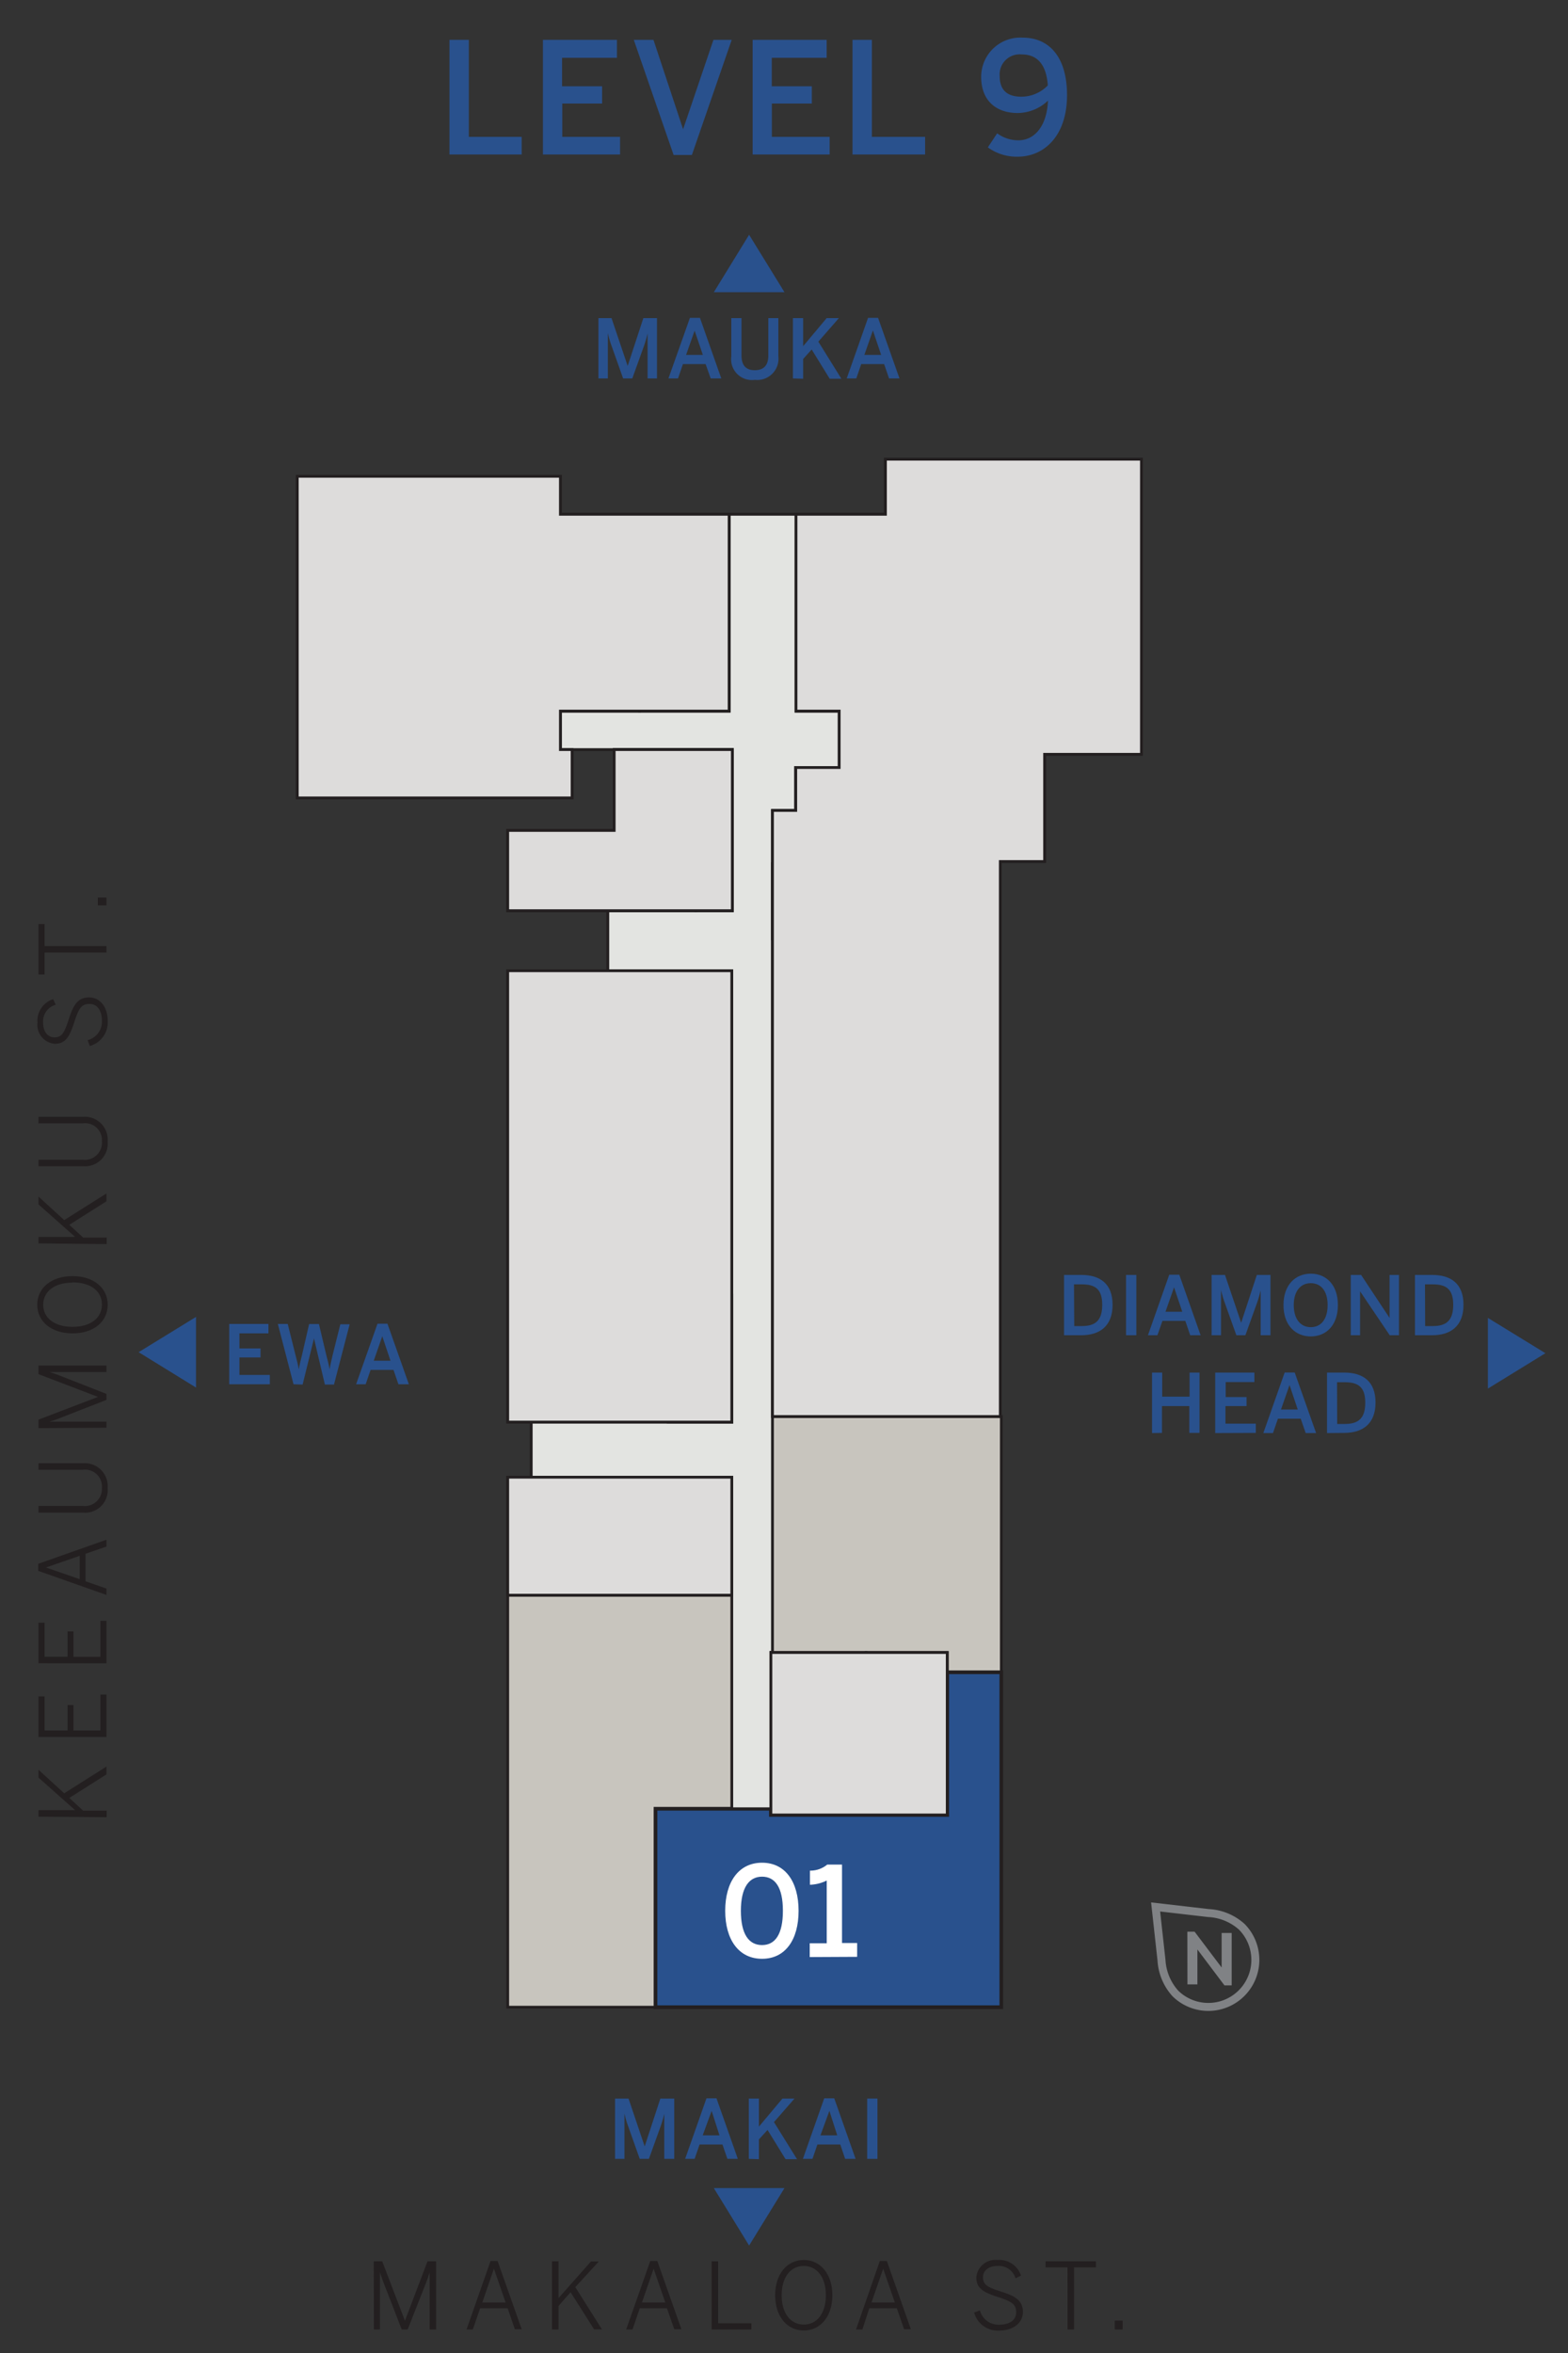 <svg xmlns="http://www.w3.org/2000/svg" width="200" height="300" viewBox="0 0 200 300"><rect x="0" y="0" width="200" height="300" fill="#333333" stroke="none"/><title>A3</title><g id="Layer_2" data-name="Layer 2"><g id="A3"><polyline points="78.34 99.7 78.34 105.88 64.76 105.88 64.76 116.11 77.53 116.11 77.53 123.77 64.76 123.77 64.76 181.31 67.76 181.31 67.76 188.34 64.76 188.34 64.76 203.38 64.76 255.91 83.61 255.91 83.61 255.91 127.72 255.91 127.72 213.21 127.72 180.6 127.58 180.6 127.58 132.26 127.58 109.84 133.24 109.84 133.24 96.17 145.59 96.17 145.59 58.55 112.94 58.55 112.94 65.57 109.6 65.57 101.53 65.57 93 65.57 81.58 65.57 71.48 65.57 71.48 60.73 37.92 60.73 37.92 101.73 72.97 101.73 72.97 95.81 72.97 95.81 72.97 95.57 78.34 95.57 78.34 99.7" style="fill:#c8c5be;stroke:#231f20;stroke-miterlimit:10;stroke-width:0.352px"/><path d="M57.33,19.7V5.08H59.8V17.45h6.74V19.7Z" style="fill:#29518d"/><path d="M69.25,19.7V5.08h9.44V7.37h-7V11h5.11V13.2H71.72v4.25h7.37V19.7Z" style="fill:#29518d"/><path d="M85.92,19.76,80.84,5.08h2.51l3.78,11.4h0L91,5.08h2.33L88.25,19.76Z" style="fill:#29518d"/><path d="M96,19.7V5.08h9.44V7.37h-7V11h5.11V13.2H98.45v4.25h7.37V19.7Z" style="fill:#29518d"/><path d="M108.74,19.7V5.08h2.47V17.45H118V19.7Z" style="fill:#29518d"/><path d="M126,18.79,127.19,17a4.57,4.57,0,0,0,2.69.89c2.21,0,3.67-2,3.79-5.06a5.66,5.66,0,0,1-3.85,1.58c-2.79,0-4.67-1.6-4.67-4.61a5,5,0,0,1,5.3-5c3.36,0,5.65,2.45,5.65,7.33,0,5.16-2.88,7.85-6.32,7.85A6.26,6.26,0,0,1,126,18.79Zm7.65-7.9c-.2-2.83-1.48-3.95-3.32-3.95a2.56,2.56,0,0,0-2.82,2.76c0,1.53.71,2.63,2.76,2.63A4.71,4.71,0,0,0,133.65,10.89Z" style="fill:#29518d"/><polygon points="120.82 213.21 120.82 231.4 98.33 231.4 98.33 230.61 93.35 230.61 93.35 230.61 83.61 230.61 83.61 255.91 127.72 255.91 127.72 213.21 120.82 213.21" style="fill:#29518d;stroke:#231f20;stroke-miterlimit:10;stroke-width:0.47px"/><path d="M92.5,243.62c0-3.69,1.73-6.13,4.7-6.13s4.66,2.44,4.66,6.13-1.69,6.12-4.66,6.12S92.5,247.3,92.5,243.62Zm7.36,0c0-3-1-4.35-2.66-4.35s-2.7,1.39-2.7,4.35,1,4.37,2.7,4.37S99.86,246.57,99.86,243.62Z" style="fill:#fff"/><path d="M103.28,249.52v-1.76h2.17v-8a5.13,5.13,0,0,1-2.14.54v-1.8a3.36,3.36,0,0,0,2.2-.77h1.89v10h1.93v1.76Z" style="fill:#fff"/><polygon points="93.34 203.38 93.34 230.61 93.35 230.61 98.33 230.61 98.33 210.69 98.53 210.69 98.53 180.6 98.53 180.6 98.53 132.26 98.53 132.26 98.53 119.71 98.53 119.71 98.53 110.12 98.53 110.12 98.53 103.33 101.5 103.33 101.5 97.86 107.04 97.86 107.04 96.17 107.04 90.66 101.53 90.66 101.53 65.57 93 65.57 93 90.66 81.58 90.66 71.48 90.66 71.48 95.57 78.34 95.57 81.17 95.57 93.41 95.57 93.41 99.7 93.41 116.11 88.74 116.11 77.53 116.11 77.53 123.77 93.34 123.77 93.34 165.11 93.34 181.31 93.34 181.32 85.23 181.32 85.23 181.31 67.76 181.31 67.76 188.34 93.34 188.34 93.34 203.38" style="fill:#e3e4e1;stroke:#231f20;stroke-miterlimit:10;stroke-width:0.352px"/><rect x="64.76" y="188.34" width="28.58" height="15.04" style="fill:#c8c5be;stroke:#231f20;stroke-miterlimit:10;stroke-width:0.352px"/><rect x="81.59" y="65.57" width="11.41" height="25.09" style="fill:#c8c5be;stroke:#231f20;stroke-miterlimit:10;stroke-width:0.352px"/><rect x="78.34" y="95.57" width="15.07" height="4.13" style="fill:#c8c5be;stroke:#231f20;stroke-miterlimit:10;stroke-width:0.352px"/><rect x="88.74" y="99.7" width="4.67" height="16.41" style="fill:#c8c5be;stroke:#231f20;stroke-miterlimit:10;stroke-width:0.352px"/><rect x="101.5" y="97.86" width="5.55" height="5.47" style="fill:#c8c5be;stroke:#231f20;stroke-miterlimit:10;stroke-width:0.352px"/><rect x="98.53" y="110.12" width="3.11" height="9.59" style="fill:#c8c5be;stroke:#231f20;stroke-miterlimit:10;stroke-width:0.352px"/><rect x="98.33" y="210.69" width="12.14" height="20.71" style="fill:#c8c5be;stroke:#231f20;stroke-miterlimit:10;stroke-width:0.352px"/><rect x="110.47" y="210.69" width="10.35" height="20.71" style="fill:#c8c5be;stroke:#231f20;stroke-miterlimit:10;stroke-width:0.352px"/><rect x="71.48" y="65.57" width="10.1" height="25.09" style="fill:#c8c5be;stroke:#231f20;stroke-miterlimit:10;stroke-width:0.352px"/><rect x="101.53" y="65.57" width="11.41" height="25.09" style="fill:#c8c5be;stroke:#231f20;stroke-miterlimit:10;stroke-width:0.352px"/><line x1="93" y1="77.42" x2="81.59" y2="77.42" style="fill:#c8c5be;stroke:#231f20;stroke-miterlimit:10;stroke-width:0.352px"/><line x1="112.94" y1="77.42" x2="101.53" y2="77.42" style="fill:#c8c5be;stroke:#231f20;stroke-miterlimit:10;stroke-width:0.352px"/><polygon points="88.74 99.7 78.34 99.7 78.34 105.88 64.76 105.88 64.76 116.11 88.74 116.11 88.74 99.7" style="fill:#c8c5be;stroke:#231f20;stroke-miterlimit:10;stroke-width:0.352px"/><line x1="83.18" y1="188.34" x2="83.18" y2="203.38" style="fill:none;stroke:#231f20;stroke-miterlimit:10;stroke-width:0.352px"/><rect x="85.23" y="165.11" width="8.12" height="16.21" style="fill:#c8c5be;stroke:#231f20;stroke-miterlimit:10;stroke-width:0.352px"/><line x1="85.23" y1="173.22" x2="93.34" y2="173.22" style="fill:#c8c5be;stroke:#231f20;stroke-miterlimit:10;stroke-width:0.352px"/><line x1="78.34" y1="105.87" x2="78.34" y2="116.11" style="fill:none;stroke:#231f20;stroke-miterlimit:10;stroke-width:0.352px"/><line x1="127.58" y1="180.6" x2="98.53" y2="180.6" style="fill:none;stroke:#231f20;stroke-miterlimit:10;stroke-width:0.352px"/><rect x="64.76" y="188.34" width="28.58" height="15.04" style="fill:#dddcdb;stroke:#231f20;stroke-miterlimit:10;stroke-width:0.352px"/><polyline points="78.34 99.7 78.34 105.88 64.76 105.88 64.76 116.11 88.74 116.11 93.41 116.11 93.41 99.7 93.41 95.57 78.34 95.57 78.34 99.7" style="fill:#dddcdb;stroke:#231f20;stroke-miterlimit:10;stroke-width:0.352px"/><polygon points="110.47 210.69 98.33 210.69 98.33 231.4 110.47 231.4 120.82 231.4 120.82 210.69 110.47 210.69" style="fill:#dddcdb;stroke:#231f20;stroke-miterlimit:10;stroke-width:0.352px"/><polygon points="81.58 65.57 71.48 65.57 71.48 60.73 37.92 60.73 37.92 101.73 68.45 101.73 71.48 101.73 72.97 101.73 72.97 95.57 71.48 95.57 71.48 90.66 81.58 90.66 93 90.66 93 65.57 81.58 65.57" style="fill:#dddcdb;stroke:#231f20;stroke-miterlimit:10;stroke-width:0.352px"/><polygon points="145.59 58.55 112.94 58.55 112.94 65.57 101.53 65.57 101.53 90.66 107.04 90.66 107.04 97.86 101.5 97.86 101.5 103.33 98.53 103.33 98.53 180.6 127.59 180.6 127.59 109.84 133.24 109.84 133.24 96.17 145.59 96.17 145.59 58.55" style="fill:#dddcdb;stroke:#231f20;stroke-miterlimit:10;stroke-width:0.352px"/><rect x="64.76" y="123.77" width="28.58" height="57.54" style="fill:#dddcdb;stroke:#231f20;stroke-miterlimit:10;stroke-width:0.352px"/></g><g id="Legend"><path d="M29.24,176.49V168.8h5V170H30.54v1.92h2.69v1.15H30.54v2.23h3.88v1.19Z" style="fill:#29518d"/><path d="M37.44,176.49l-2-7.69H36.7l1,4c.16.61.31,1.18.41,1.79h0c.1-.6.24-1.17.4-1.78l.92-4h1.25l.95,4c.17.65.29,1.11.41,1.76h0c.11-.67.23-1.07.37-1.73l1-4H44.6l-2,7.69H41.44l-1.39-5.89h0l-1.45,5.89Z" style="fill:#29518d"/><path d="M45.42,176.49l2.73-7.72h1.27l2.73,7.72H50.82l-.63-1.83H47.27l-.63,1.83Zm2.25-3h2.14l-1.05-3.12h0Z" style="fill:#29518d"/><polygon points="24.77 168.32 18.13 172.4 24.77 176.49 24.77 168.32" style="fill:#29518d;stroke:#29518d;stroke-miterlimit:10;stroke-width:0.47px"/><polygon points="190.02 176.62 196.67 172.53 190.02 168.45 190.02 176.62" style="fill:#29518d;stroke:#29518d;stroke-miterlimit:10;stroke-width:0.47px"/><polygon points="99.64 37.02 95.55 30.38 91.47 37.02 99.64 37.02" style="fill:#29518d;stroke:#29518d;stroke-miterlimit:10;stroke-width:0.47px"/><polygon points="91.47 279.21 95.55 285.85 99.64 279.21 91.47 279.21" style="fill:#29518d;stroke:#29518d;stroke-miterlimit:10;stroke-width:0.47px"/><path d="M76.33,48.25V40.56H78l2.06,6.1h0l2-6.1h1.74v7.69H82.6V42.51h0a16.2,16.2,0,0,1-.45,1.57l-1.5,4.17H79.48L78,44.08a13.08,13.08,0,0,1-.47-1.62h0v5.79Z" style="fill:#29518d"/><path d="M85.26,48.25,88,40.53h1.28L92,48.25H90.65L90,46.42H87.11l-.63,1.83Zm2.25-3h2.14L88.6,42.16h0Z" style="fill:#29518d"/><path d="M93.28,45.44V40.56h1.3v4.77c0,1.17.5,1.87,1.69,1.87S98,46.53,98,45.34V40.56h1.28v4.87a2.71,2.71,0,0,1-3,3A2.65,2.65,0,0,1,93.28,45.44Z" style="fill:#29518d"/><path d="M101.14,48.25V40.56h1.3v3.58l3-3.58H107l-2.62,3,2.94,4.73h-1.49l-2.3-3.73-1.09,1.21v2.52Z" style="fill:#29518d"/><path d="M108,48.25l2.72-7.72H112l2.73,7.72h-1.33l-.63-1.83h-2.92l-.63,1.83Zm2.25-3h2.14l-1.05-3.12h0Z" style="fill:#29518d"/><path d="M78.45,275.25v-7.69h1.72l2.06,6.1h0l2-6.1H86v7.69H84.73v-5.74h0a16.3,16.3,0,0,1-.46,1.57l-1.5,4.17H81.6l-1.48-4.17a11.55,11.55,0,0,1-.47-1.62h0v5.79Z" style="fill:#29518d"/><path d="M87.39,275.25l2.72-7.72h1.28l2.72,7.72H92.78l-.63-1.83H89.23l-.63,1.83Zm2.24-3h2.14l-1-3.12h0Z" style="fill:#29518d"/><path d="M95.51,275.25v-7.69H96.8v3.58l3-3.58h1.54l-2.62,3,2.94,4.73H100.2l-2.3-3.73-1.1,1.21v2.52Z" style="fill:#29518d"/><path d="M102.41,275.25l2.72-7.72h1.28l2.72,7.72H107.8l-.62-1.83h-2.92l-.63,1.83Zm2.24-3h2.14l-1-3.12h0Z" style="fill:#29518d"/><path d="M110.61,275.25v-7.69h1.31v7.69Z" style="fill:#29518d"/><path d="M135.72,170.24v-7.69h2.19c2.41,0,4,1.12,4,3.81s-1.61,3.88-4,3.88Zm1.3-1.17h1c1.75,0,2.57-.77,2.57-2.71s-.83-2.61-2.6-2.61h-1Z" style="fill:#29518d"/><path d="M143.63,170.24v-7.69h1.31v7.69Z" style="fill:#29518d"/><path d="M146.42,170.24l2.72-7.72h1.28l2.72,7.72h-1.33l-.62-1.83h-2.92l-.64,1.83Zm2.24-3h2.14l-1.05-3.11h0Z" style="fill:#29518d"/><path d="M154.54,170.24v-7.69h1.71l2.06,6.1h0l2-6.1h1.74v7.69h-1.25V164.5h0a16.2,16.2,0,0,1-.45,1.57l-1.5,4.17h-1.15l-1.49-4.17a13.08,13.08,0,0,1-.47-1.62h0v5.79Z" style="fill:#29518d"/><path d="M163.71,166.39c0-2.59,1.53-4,3.48-4s3.46,1.4,3.46,4-1.52,4-3.46,4S163.71,169,163.71,166.39Zm5.63,0c0-1.81-.86-2.79-2.15-2.79s-2.17,1-2.17,2.79.86,2.82,2.17,2.82S169.34,168.2,169.34,166.39Z" style="fill:#29518d"/><path d="M172.29,170.24v-7.69h1.32l3.63,5.48h0v-5.48h1.2v7.69h-1.18l-3.78-5.6h0v5.6Z" style="fill:#29518d"/><path d="M180.48,170.24v-7.69h2.19c2.41,0,4,1.12,4,3.81s-1.61,3.88-4,3.88Zm1.3-1.17h1c1.75,0,2.58-.77,2.58-2.71s-.84-2.61-2.6-2.61h-1Z" style="fill:#29518d"/><path d="M146.94,182.71V175h1.3v3.07h3.49V175H153v7.69h-1.3v-3.42h-3.49v3.42Z" style="fill:#29518d"/><path d="M155,182.71V175h5v1.21h-3.66v1.91H159v1.15h-2.69v2.24h3.87v1.18Z" style="fill:#29518d"/><path d="M161.14,182.71l2.72-7.72h1.28l2.73,7.72h-1.33l-.63-1.83H163l-.63,1.83Zm2.25-3h2.14l-1.05-3.12h0Z" style="fill:#29518d"/><path d="M169.26,182.71V175h2.19c2.42,0,4,1.13,4,3.82s-1.61,3.87-4,3.87Zm1.3-1.16h1c1.75,0,2.58-.77,2.58-2.71s-.84-2.61-2.6-2.61h-1Z" style="fill:#29518d"/><path d="M4.91,231.62v-.83H9.58l-4.67-4.15v-1l3.28,3,5.39-3.41v1l-4.74,3,1.77,1.63h3v.83Z" style="fill:#231f20"/><path d="M4.91,221.46v-5.17h.78v4.34H8.62v-3.24h.75v3.24h3.44v-4.58h.77v5.41Z" style="fill:#231f20"/><path d="M4.91,212.06v-5.17h.78v4.34H8.62V208h.75v3.24h3.44v-4.59h.77v5.42Z" style="fill:#231f20"/><path d="M4.88,200.28v-.9l8.7-3.07v.87l-2.67.92v3.51l2.67.93v.81Zm5.29-1.92-4.31,1.49v0l4.31,1.49Z" style="fill:#231f20"/><path d="M10.65,192.86H4.91V192h5.6A2.19,2.19,0,0,0,13,189.7a2.16,2.16,0,0,0-2.45-2.31H4.91v-.83h5.72a2.92,2.92,0,0,1,3.1,3.16A2.88,2.88,0,0,1,10.65,192.86Z" style="fill:#231f20"/><path d="M4.91,182.08V181l7.59-2.9v0L4.91,175.2v-1.1h8.67v.83H6.32v0c.39.12,1,.33,1.52.54l5.74,2.25v.76l-5.74,2.24a15.42,15.42,0,0,1-1.54.54v0h7.28v.77Z" style="fill:#231f20"/><path d="M9.25,170c-2.72,0-4.5-1.53-4.5-3.65s1.78-3.65,4.5-3.65,4.49,1.53,4.49,3.65S12,170,9.25,170Zm0-6.47c-2.36,0-3.74,1.18-3.74,2.82s1.38,2.82,3.74,2.82S13,168,13,166.32,11.6,163.5,9.25,163.5Z" style="fill:#231f20"/><path d="M4.91,158.53v-.83H9.58l-4.67-4.14v-1l3.28,3,5.39-3.4v1l-4.74,3,1.77,1.63h3v.83Z" style="fill:#231f20"/><path d="M10.65,148.69H4.91v-.83h5.6A2.19,2.19,0,0,0,13,145.53a2.16,2.16,0,0,0-2.45-2.31H4.91v-.83h5.72a2.92,2.92,0,0,1,3.1,3.16A2.88,2.88,0,0,1,10.65,148.69Z" style="fill:#231f20"/><path d="M11.45,133.36l-.27-.74A2.44,2.44,0,0,0,13,130.14c0-1.3-.6-2.14-1.57-2.14s-1.35.43-1.94,2.27S8.4,133.08,7,133.08a2.42,2.42,0,0,1-2.22-2.69,2.9,2.9,0,0,1,2-3l.33.71A2.2,2.2,0,0,0,5.5,130.4c0,1.16.62,1.86,1.42,1.86,1,0,1.29-.58,1.88-2.4s1.17-2.69,2.58-2.69,2.36,1.27,2.36,3A3.12,3.12,0,0,1,11.45,133.36Z" style="fill:#231f20"/><path d="M5.69,121.45v2.8H4.91v-6.43h.78v2.8h7.89v.83Z" style="fill:#231f20"/><path d="M12.48,115.43v-1h1.1v1Z" style="fill:#231f20"/><path d="M47.67,288.31h1.08l2.9,7.58h0l2.88-7.58h1.1V297h-.83v-7.26h0c-.12.39-.33,1-.54,1.52L52,297h-.76L49,291.23c-.21-.56-.35-.92-.54-1.54h0V297h-.77Z" style="fill:#231f20"/><path d="M62.57,288.27h.9l3.07,8.7h-.87l-.92-2.67H61.24L60.31,297h-.8Zm1.92,5.29L63,289.25h0l-1.48,4.31Z" style="fill:#231f20"/><path d="M70.41,288.31h.83V293l4.14-4.67h1l-3,3.27,3.4,5.39h-1l-3-4.74L71.24,294v3h-.83Z" style="fill:#231f20"/><path d="M82.94,288.27h.9l3.07,8.7H86l-.93-2.67H81.6L80.68,297h-.81Zm1.92,5.29-1.49-4.31h0l-1.49,4.31Z" style="fill:#231f20"/><path d="M90.77,288.31h.83v7.9h4.24V297H90.77Z" style="fill:#231f20"/><path d="M98.87,292.64c0-2.72,1.53-4.5,3.65-4.5s3.65,1.78,3.65,4.5-1.53,4.49-3.65,4.49S98.87,295.35,98.87,292.64Zm6.47,0c0-2.35-1.18-3.74-2.82-3.74s-2.82,1.39-2.82,3.74,1.18,3.74,2.82,3.74S105.34,295,105.34,292.64Z" style="fill:#231f20"/><path d="M112.22,288.27h.9l3.06,8.7h-.86l-.93-2.67h-3.51L110,297h-.81Zm1.92,5.29-1.49-4.31h0l-1.49,4.31Z" style="fill:#231f20"/><path d="M124.25,294.84l.74-.27a2.44,2.44,0,0,0,2.48,1.82c1.3,0,2.14-.59,2.14-1.56s-.43-1.36-2.27-1.95-2.81-1.09-2.81-2.51a2.44,2.44,0,0,1,2.7-2.23,2.9,2.9,0,0,1,3,2l-.7.33a2.23,2.23,0,0,0-2.29-1.57c-1.15,0-1.86.62-1.86,1.42,0,1,.58,1.3,2.4,1.88s2.69,1.17,2.69,2.58-1.27,2.36-3,2.36A3.12,3.12,0,0,1,124.25,294.84Z" style="fill:#231f20"/><path d="M136.16,289.08h-2.8v-.77h6.43v.77H137V297h-.83Z" style="fill:#231f20"/><path d="M142.19,295.87h1V297h-1Z" style="fill:#231f20"/><path d="M148.15,249.93h0l-.75-6.8,6.75.78h0a6.85,6.85,0,0,1,4.24,1.75,6,6,0,0,1-8.47,8.5A6.91,6.91,0,0,1,148.15,249.93Z" style="fill:none;stroke:#808285;stroke-width:1.019px"/><path d="M151.45,246.28h.92l3.45,4.57h0v-4.4h1.28v6.68h-.92l-3.45-4.58h0V253h-1.27Z" style="fill:#808285"/><rect width="200" height="300" style="fill:none"/></g></g></svg>